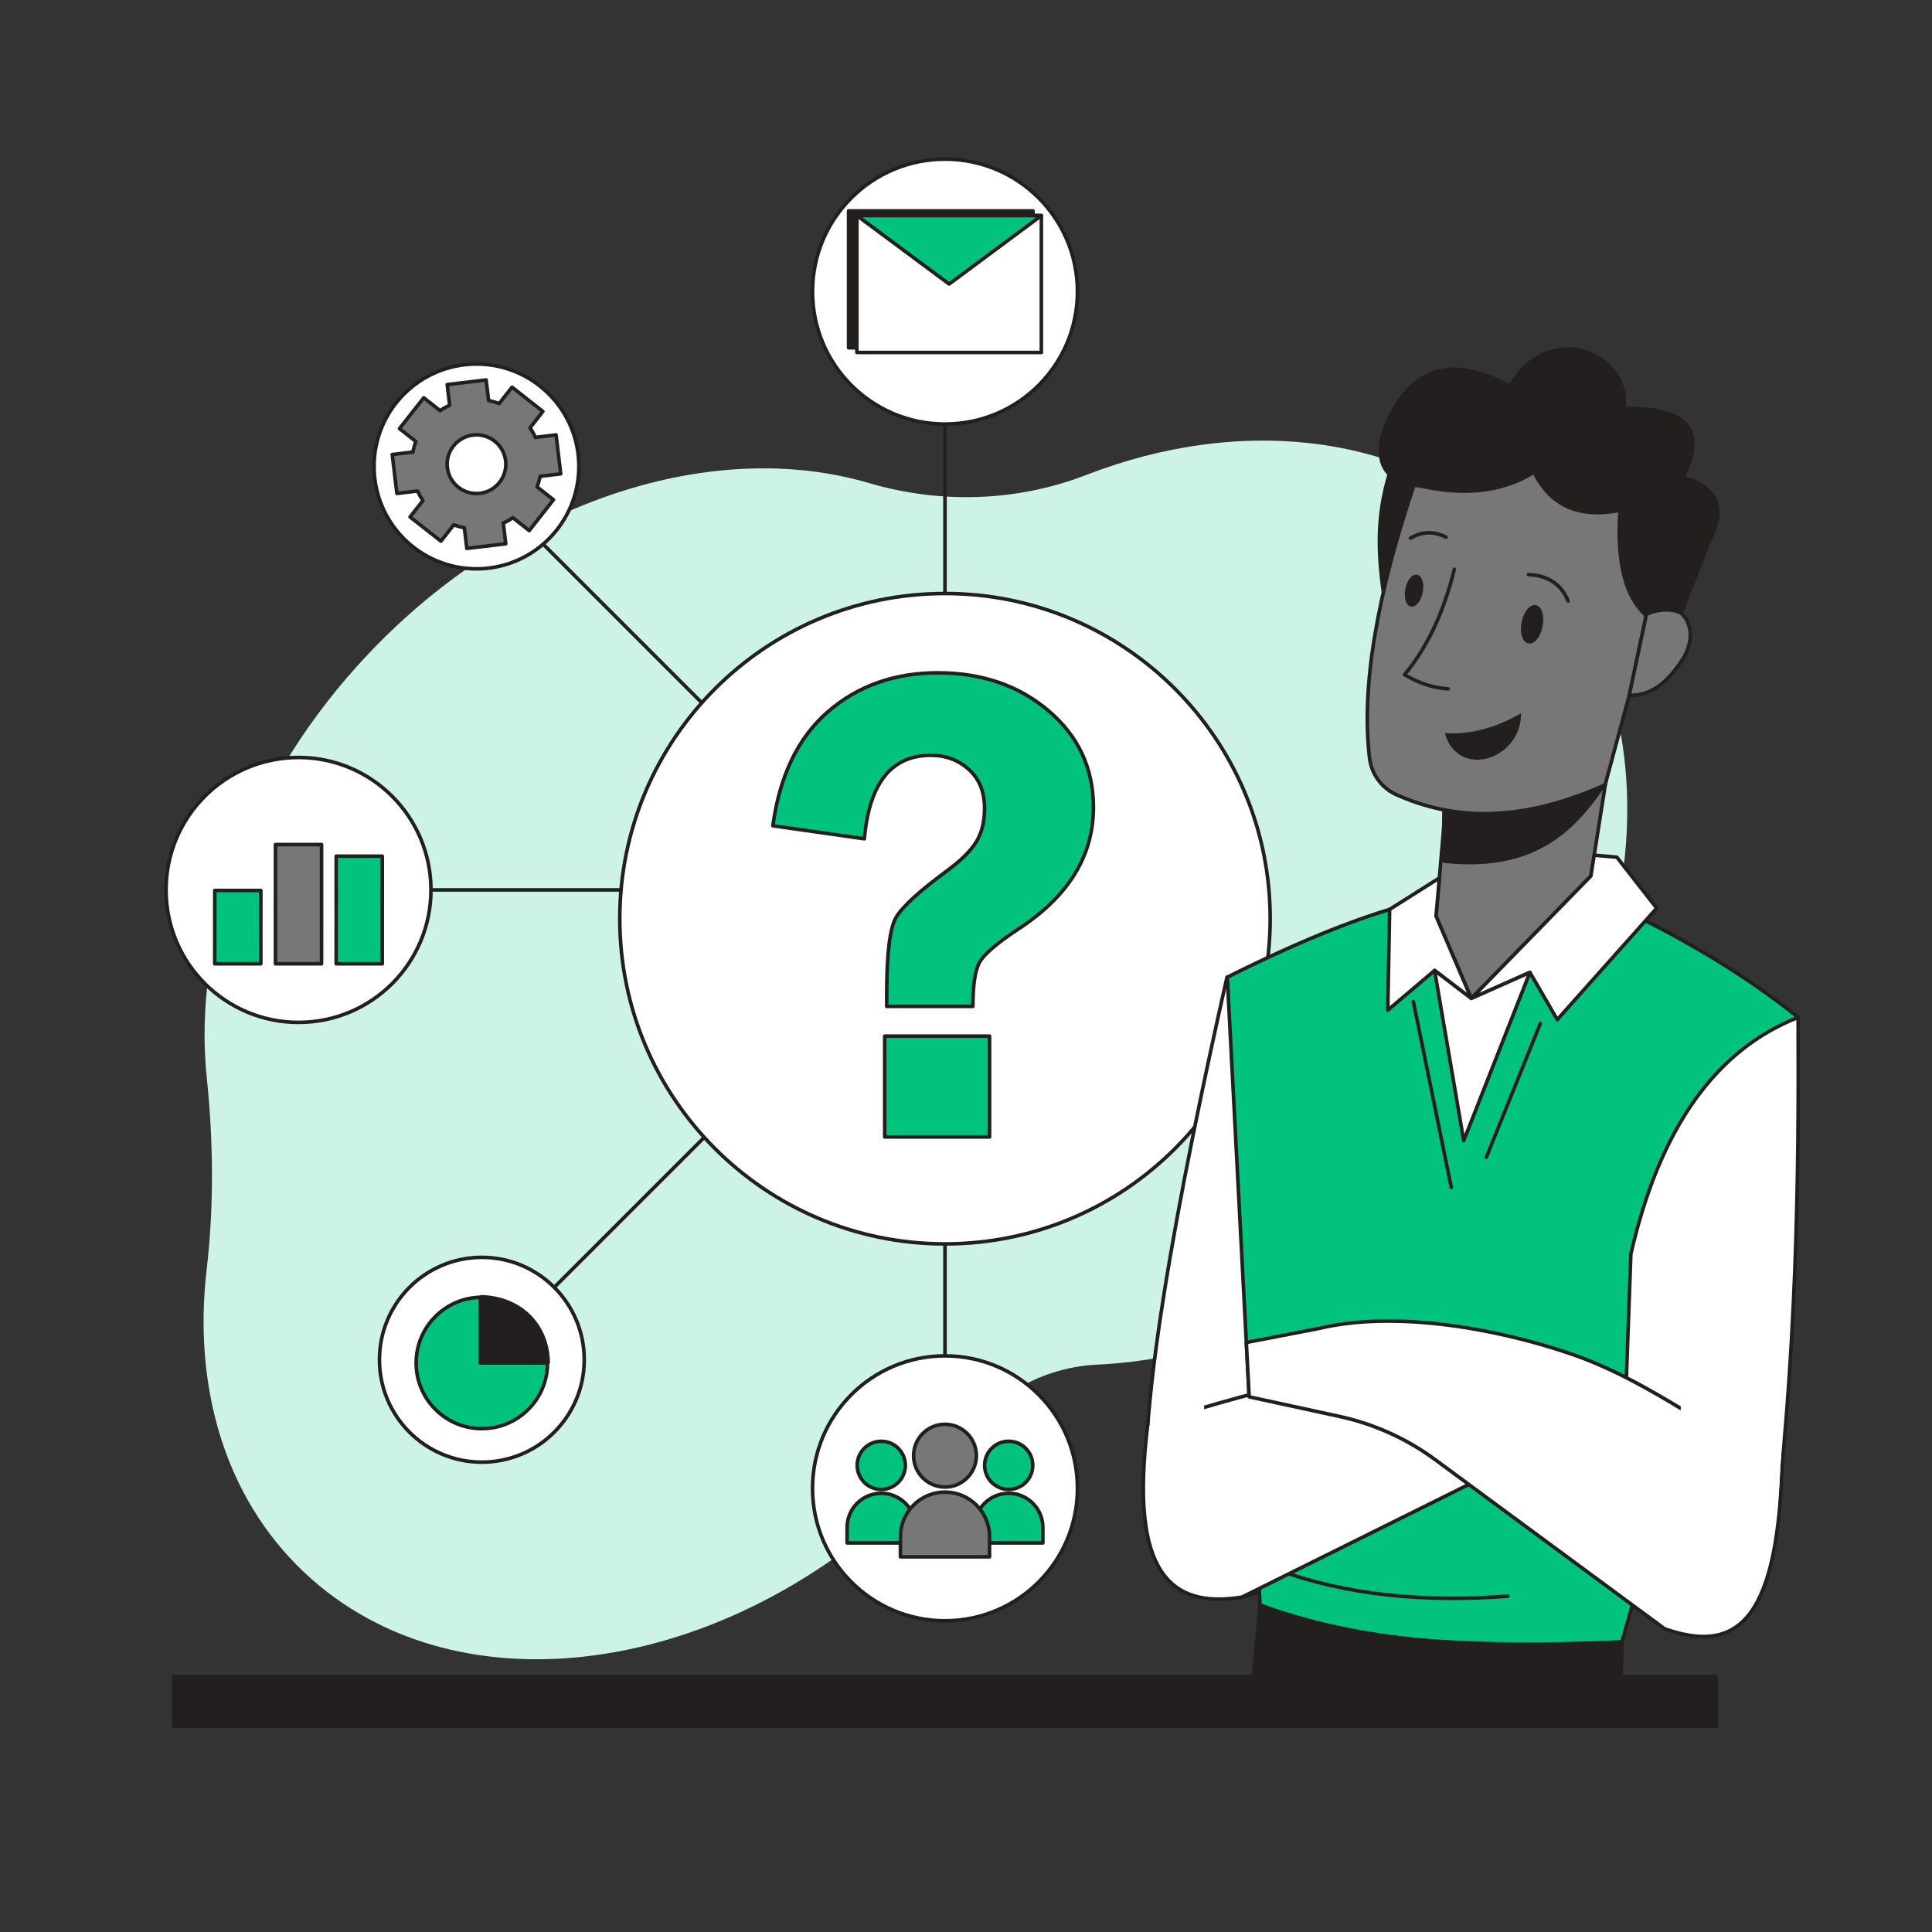 <svg
	xmlns="http://www.w3.org/2000/svg"
	viewBox="0 0 1080 1080"
	width="1080"
	height="1080"
	preserveAspectRatio="xMidYMid meet"
	style="width: 100%; height: 100%; transform: translate3d(0px, 0px, 0px)"
>
	<rect x="0" y="0" width="1080" height="1080" fill="#333333" stroke="none"/>
	<defs>
		<clipPath id="__lottie_element_114">
			<rect width="1080" height="1080" x="0" y="0"></rect>
		</clipPath>
	</defs>
	<g clip-path="url(#__lottie_element_114)">
		<g
			transform="matrix(1,0,0,1,107.366,231.626)"
			opacity="1"
			style="display: block"
		>
			<g opacity="1" transform="matrix(1,0,0,1,416.414,364.888)">
				<path
					fill="rgb(204,243,229)"
					fill-opacity="1"
					d=" M-353.987,282.198 C-398.323,240.154 -415.87,178.429 -408.249,113.104 C-404.089,77.446 -404.517,41.432 -408.212,5.724 C-416.164,-71.113 -384.909,-160.272 -317.549,-231.305 C-235.854,-317.454 -124.728,-351.987 -38.101,-326.506 C1.892,-314.742 44.688,-315.985 83.555,-331.057 C170.157,-364.638 262.704,-354.662 324.207,-296.339 C416.164,-209.137 403.883,-46.875 296.76,66.09 C237.373,128.715 161.303,163.034 89.634,166.326 C61.433,167.622 35.302,181.329 17.741,203.432 C11.177,211.693 4.168,219.774 -3.285,227.633 C-110.037,340.205 -267.051,364.639 -353.987,282.198z"
				></path>
			</g>
		</g>
		<g
			transform="matrix(1,0,0,1,87.824,83.961)"
			opacity="1"
			style="display: block"
		>
			<g opacity="1" transform="matrix(1,0,0,1,0,0)">
				<path
					fill="rgb(255,255,255)"
					fill-opacity="1"
					d=" M440.426,748.019 C440.426,748.019 440.426,549.007 440.426,549.007 C440.426,549.007 440.426,748.019 440.426,748.019z"
				></path>
			</g>
			<g opacity="1" transform="matrix(1,0,0,1,0,0)">
				<path
					stroke-linecap="round"
					stroke-linejoin="round"
					fill-opacity="0"
					stroke="rgb(35,31,31)"
					stroke-opacity="1"
					stroke-width="2"
					d=" M440.426,748.02 C440.426,748.02 440.426,549.008 440.426,549.008"
				></path>
			</g>
			<g opacity="1" transform="matrix(1,0,0,1,250.34,607.342)">
				<path
					fill="rgb(255,255,255)"
					fill-opacity="1"
					d=" M-68.809,68.808 C-68.809,68.808 68.809,-68.809 68.809,-68.809"
				></path>
				<path
					stroke-linecap="round"
					stroke-linejoin="round"
					fill-opacity="0"
					stroke="rgb(35,31,31)"
					stroke-opacity="1"
					stroke-width="2"
					d=" M-68.809,68.808 C-68.809,68.808 68.809,-68.809 68.809,-68.809"
				></path>
			</g>
			<g opacity="1" transform="matrix(1,0,0,1,0,0)">
				<path
					fill="rgb(2,195,126)"
					fill-opacity="1"
					d=" M81.958,413.52 C81.958,413.52 281.106,413.52 281.106,413.52 C281.106,413.52 81.958,413.52 81.958,413.52z"
				></path>
			</g>
			<g opacity="1" transform="matrix(1,0,0,1,0,0)">
				<path
					stroke-linecap="round"
					stroke-linejoin="round"
					fill-opacity="0"
					stroke="rgb(35,31,31)"
					stroke-opacity="1"
					stroke-width="2"
					d=" M81.957,413.52 C81.957,413.52 281.106,413.52 281.106,413.52"
				></path>
			</g>
			<g opacity="1" transform="matrix(1,0,0,1,255.319,259.725)">
				<path
					fill="rgb(2,195,126)"
					fill-opacity="1"
					d=" M-55.404,-55.404 C-55.404,-55.404 55.404,55.404 55.404,55.404"
				></path>
				<path
					stroke-linecap="round"
					stroke-linejoin="round"
					fill-opacity="0"
					stroke="rgb(35,31,31)"
					stroke-opacity="1"
					stroke-width="2"
					d=" M-55.404,-55.404 C-55.404,-55.404 55.404,55.404 55.404,55.404"
				></path>
			</g>
			<g opacity="1" transform="matrix(1,0,0,1,0,0)">
				<path
					fill="rgb(2,195,126)"
					fill-opacity="1"
					d=" M440.426,268.15 C440.426,268.15 440.426,140.49 440.426,140.49 C440.426,140.49 440.426,268.15 440.426,268.15z"
				></path>
			</g>
			<g opacity="1" transform="matrix(1,0,0,1,0,0)">
				<path
					stroke-linecap="round"
					stroke-linejoin="round"
					fill-opacity="0"
					stroke="rgb(35,31,31)"
					stroke-opacity="1"
					stroke-width="2"
					d=" M440.426,140.491 C440.426,140.491 440.426,268.151 440.426,268.151"
				></path>
			</g>
			<g opacity="1" transform="matrix(1,0,0,1,440.426,79.043)">
				<path
					fill="rgb(255,255,255)"
					fill-opacity="1"
					d=" M74.043,0 C74.043,40.893 40.892,74.043 -0.001,74.043 C-40.893,74.043 -74.043,40.893 -74.043,0 C-74.043,-40.893 -40.893,-74.043 -0.001,-74.043 C40.892,-74.043 74.043,-40.893 74.043,0z"
				></path>
				<path
					stroke-linecap="round"
					stroke-linejoin="round"
					fill-opacity="0"
					stroke="rgb(35,31,31)"
					stroke-opacity="1"
					stroke-width="2"
					d=" M74.043,0 C74.043,40.893 40.892,74.043 -0.001,74.043 C-40.893,74.043 -74.043,40.893 -74.043,0 C-74.043,-40.893 -40.893,-74.043 -0.001,-74.043 C40.892,-74.043 74.043,-40.893 74.043,0z"
				></path>
			</g>
			<g opacity="1" transform="matrix(1,0,0,1,440.426,429.605)">
				<path
					fill="rgb(255,255,255)"
					fill-opacity="1"
					d=" M181.787,0 C181.787,100.398 100.398,181.787 0,181.787 C-100.399,181.787 -181.787,100.398 -181.787,0 C-181.787,-100.398 -100.399,-181.787 0,-181.787 C100.398,-181.787 181.787,-100.398 181.787,0z"
				></path>
				<path
					stroke-linecap="round"
					stroke-linejoin="round"
					fill-opacity="0"
					stroke="rgb(35,31,31)"
					stroke-opacity="1"
					stroke-width="2"
					d=" M181.787,0 C181.787,100.398 100.398,181.787 0,181.787 C-100.399,181.787 -181.787,100.398 -181.787,0 C-181.787,-100.398 -100.399,-181.787 0,-181.787 C100.398,-181.787 181.787,-100.398 181.787,0z"
				></path>
			</g>
			<g opacity="1" transform="matrix(1,0,0,1,79.043,413.52)">
				<path
					fill="rgb(255,255,255)"
					fill-opacity="1"
					d=" M74.043,0 C74.043,40.893 40.892,74.043 -0.001,74.043 C-40.893,74.043 -74.043,40.893 -74.043,0 C-74.043,-40.893 -40.893,-74.043 -0.001,-74.043 C40.892,-74.043 74.043,-40.893 74.043,0z"
				></path>
				<path
					stroke-linecap="round"
					stroke-linejoin="round"
					fill-opacity="0"
					stroke="rgb(35,31,31)"
					stroke-opacity="1"
					stroke-width="2"
					d=" M74.043,0 C74.043,40.893 40.892,74.043 -0.001,74.043 C-40.893,74.043 -74.043,40.893 -74.043,0 C-74.043,-40.893 -40.893,-74.043 -0.001,-74.043 C40.892,-74.043 74.043,-40.893 74.043,0z"
				></path>
			</g>
			<g opacity="1" transform="matrix(1,0,0,1,178.517,176.782)">
				<path
					fill="rgb(255,255,255)"
					fill-opacity="1"
					d=" M57.24,0 C57.24,31.613 31.613,57.24 0,57.24 C-31.613,57.24 -57.24,31.613 -57.24,0 C-57.24,-31.613 -31.613,-57.24 0,-57.24 C31.613,-57.24 57.24,-31.613 57.24,0z"
				></path>
				<path
					stroke-linecap="round"
					stroke-linejoin="round"
					fill-opacity="0"
					stroke="rgb(35,31,31)"
					stroke-opacity="1"
					stroke-width="2"
					d=" M57.24,0 C57.24,31.613 31.613,57.24 0,57.24 C-31.613,57.24 -57.24,31.613 -57.24,0 C-57.24,-31.613 -31.613,-57.24 0,-57.24 C31.613,-57.24 57.24,-31.613 57.24,0z"
				></path>
			</g>
			<g opacity="1" transform="matrix(1,0,0,1,181.532,676.15)">
				<path
					fill="rgb(255,255,255)"
					fill-opacity="1"
					d=" M57.24,0 C57.24,31.613 31.613,57.24 0,57.24 C-31.613,57.24 -57.24,31.613 -57.24,0 C-57.24,-31.613 -31.613,-57.24 0,-57.24 C31.613,-57.24 57.24,-31.613 57.24,0z"
				></path>
				<path
					stroke-linecap="round"
					stroke-linejoin="round"
					fill-opacity="0"
					stroke="rgb(35,31,31)"
					stroke-opacity="1"
					stroke-width="2"
					d=" M57.24,0 C57.24,31.613 31.613,57.24 0,57.24 C-31.613,57.24 -57.24,31.613 -57.24,0 C-57.24,-31.613 -31.613,-57.24 0,-57.24 C31.613,-57.24 57.24,-31.613 57.24,0z"
				></path>
			</g>
			<g opacity="1" transform="matrix(1,0,0,1,440.426,748.02)">
				<path
					fill="rgb(255,255,255)"
					fill-opacity="1"
					d=" M74.043,0 C74.043,40.893 40.892,74.043 -0.001,74.043 C-40.893,74.043 -74.043,40.893 -74.043,0 C-74.043,-40.893 -40.893,-74.043 -0.001,-74.043 C40.892,-74.043 74.043,-40.893 74.043,0z"
				></path>
				<path
					stroke-linecap="round"
					stroke-linejoin="round"
					fill-opacity="0"
					stroke="rgb(35,31,31)"
					stroke-opacity="1"
					stroke-width="2"
					d=" M74.043,0 C74.043,40.893 40.892,74.043 -0.001,74.043 C-40.893,74.043 -74.043,40.893 -74.043,0 C-74.043,-40.893 -40.893,-74.043 -0.001,-74.043 C40.892,-74.043 74.043,-40.893 74.043,0z"
				></path>
			</g>
		</g>
		<g
			transform="matrix(1,0,0,1,472.958,116.475)"
			opacity="1"
			style="display: block"
		>
			<g opacity="1" transform="matrix(1,0,0,1,52.972,39.681)">
				<path
					fill="rgb(35,31,31)"
					fill-opacity="1"
					d=" M51.558,38.267 C51.558,38.267 -51.558,38.267 -51.558,38.267 C-51.558,38.267 -51.558,-38.267 -51.558,-38.267 C-51.558,-38.267 51.558,-38.267 51.558,-38.267 C51.558,-38.267 51.558,38.267 51.558,38.267z"
				></path>
				<path
					stroke-linecap="round"
					stroke-linejoin="round"
					fill-opacity="0"
					stroke="rgb(35,31,31)"
					stroke-opacity="1"
					stroke-width="2"
					d=" M51.558,38.267 C51.558,38.267 -51.558,38.267 -51.558,38.267 C-51.558,38.267 -51.558,-38.267 -51.558,-38.267 C-51.558,-38.267 51.558,-38.267 51.558,-38.267 C51.558,-38.267 51.558,38.267 51.558,38.267z"
				></path>
			</g>
		</g>
		<g
			transform="matrix(1,0,0,1,474.011,115.506)"
			opacity="1"
			style="display: block"
		>
			<g opacity="1" transform="matrix(1,0,0,1,56.557,43.268)">
				<path
					fill="rgb(255,255,255)"
					fill-opacity="1"
					d=" M51.558,38.267 C51.558,38.267 -51.558,38.267 -51.558,38.267 C-51.558,38.267 -51.558,-38.267 -51.558,-38.267 C-51.558,-38.267 51.558,-38.267 51.558,-38.267 C51.558,-38.267 51.558,38.267 51.558,38.267z"
				></path>
				<path
					stroke-linecap="round"
					stroke-linejoin="round"
					fill-opacity="0"
					stroke="rgb(35,31,31)"
					stroke-opacity="1"
					stroke-width="2"
					d=" M51.558,38.267 C51.558,38.267 -51.558,38.267 -51.558,38.267 C-51.558,38.267 -51.558,-38.267 -51.558,-38.267 C-51.558,-38.267 51.558,-38.267 51.558,-38.267 C51.558,-38.267 51.558,38.267 51.558,38.267z"
				></path>
			</g>
			<g opacity="1" transform="matrix(1,0,0,1,56.558,24.133)">
				<path
					fill="rgb(2,195,126)"
					fill-opacity="1"
					d=" M-51.558,-19.134 C-51.558,-19.134 0,19.134 0,19.134 C0,19.134 51.558,-19.134 51.558,-19.134 C51.558,-19.134 -51.558,-19.134 -51.558,-19.134z"
				></path>
				<path
					stroke-linecap="round"
					stroke-linejoin="round"
					fill-opacity="0"
					stroke="rgb(35,31,31)"
					stroke-opacity="1"
					stroke-width="2"
					d=" M-51.558,-19.134 C-51.558,-19.134 0,19.134 0,19.134 C0,19.134 51.558,-19.134 51.558,-19.134 C51.558,-19.134 -51.558,-19.134 -51.558,-19.134z"
				></path>
			</g>
		</g>
		<g
			transform="matrix(1,0,0,1,118.622,454.778)"
			opacity="1"
			style="display: block"
		>
			<g opacity="1" transform="matrix(1,0,0,1,14.296,42.702)">
				<path
					fill="rgb(2,195,126)"
					fill-opacity="1"
					d=" M12.882,41.288 C12.882,41.288 -12.882,41.288 -12.882,41.288 C-12.882,41.288 -12.864,0.278 -12.864,0.278 C-12.864,0.278 12.9,0.278 12.9,0.278 C12.9,0.278 12.882,41.288 12.882,41.288z"
				></path>
				<path
					stroke-linecap="round"
					stroke-linejoin="round"
					fill-opacity="0"
					stroke="rgb(35,31,31)"
					stroke-opacity="1"
					stroke-width="2"
					d=" M12.882,41.288 C12.882,41.288 -12.882,41.288 -12.882,41.288 C-12.882,41.288 -12.864,0.278 -12.864,0.278 C-12.864,0.278 12.9,0.278 12.9,0.278 C12.9,0.278 12.882,41.288 12.882,41.288z"
				></path>
			</g>
			<g opacity="1" transform="matrix(1,0,0,1,48.244,51.62)">
				<path
					fill="rgb(119,119,119)"
					fill-opacity="1"
					d=" M12.882,32.37 C12.882,32.37 -12.882,32.37 -12.882,32.37 C-12.882,32.37 -12.875,-34.285 -12.875,-34.285 C-12.875,-34.285 12.889,-34.285 12.889,-34.285 C12.889,-34.285 12.882,32.37 12.882,32.37z"
				></path>
				<path
					stroke-linecap="round"
					stroke-linejoin="round"
					fill-opacity="0"
					stroke="rgb(35,31,31)"
					stroke-opacity="1"
					stroke-width="2"
					d=" M12.882,32.37 C12.882,32.37 -12.882,32.37 -12.882,32.37 C-12.882,32.37 -12.875,-34.285 -12.875,-34.285 C-12.875,-34.285 12.889,-34.285 12.889,-34.285 C12.889,-34.285 12.882,32.37 12.882,32.37z"
				></path>
			</g>
			<g opacity="1" transform="matrix(1,0,0,1,82.192,63.346)">
				<path
					fill="rgb(2,195,126)"
					fill-opacity="1"
					d=" M12.882,20.644 C12.882,20.644 -12.882,20.644 -12.882,20.644 C-12.882,20.644 -12.875,-39.509 -12.875,-39.509 C-12.875,-39.509 12.889,-39.509 12.889,-39.509 C12.889,-39.509 12.882,20.644 12.882,20.644z"
				></path>
				<path
					stroke-linecap="round"
					stroke-linejoin="round"
					fill-opacity="0"
					stroke="rgb(35,31,31)"
					stroke-opacity="1"
					stroke-width="2"
					d=" M12.882,20.644 C12.882,20.644 -12.882,20.644 -12.882,20.644 C-12.882,20.644 -12.875,-39.509 -12.875,-39.509 C-12.875,-39.509 12.889,-39.509 12.889,-39.509 C12.889,-39.509 12.882,20.644 12.882,20.644z"
				></path>
			</g>
		</g>
		<g
			transform="matrix(0.119,0.993,-0.993,0.119,311.034,202.641)"
			opacity="1"
			style="display: block"
		>
			<g opacity="1" transform="matrix(1,0,0,1,51.116,51.119)">
				<path
					fill="rgb(119,119,119)"
					fill-opacity="1"
					d=" M46.116,10.966 C46.116,10.966 46.116,-10.966 46.116,-10.966 C46.116,-10.966 34.474,-10.966 34.474,-10.966 C33.851,-12.928 33.064,-14.819 32.129,-16.621 C32.129,-16.621 40.365,-24.855 40.365,-24.855 C40.365,-24.855 24.858,-40.363 24.858,-40.363 C24.858,-40.363 16.622,-32.126 16.622,-32.126 C14.82,-33.065 12.93,-33.854 10.964,-34.477 C10.964,-34.477 10.964,-46.118 10.964,-46.118 C10.964,-46.118 -10.964,-46.118 -10.964,-46.118 C-10.964,-46.118 -10.964,-34.477 -10.964,-34.477 C-12.93,-33.854 -14.821,-33.065 -16.623,-32.126 C-16.623,-32.126 -24.858,-40.363 -24.858,-40.363 C-24.858,-40.363 -40.365,-24.855 -40.365,-24.855 C-40.365,-24.855 -32.129,-16.621 -32.129,-16.621 C-33.064,-14.819 -33.852,-12.928 -34.475,-10.966 C-34.475,-10.966 -46.116,-10.966 -46.116,-10.966 C-46.116,-10.966 -46.116,10.966 -46.116,10.966 C-46.116,10.966 -34.475,10.966 -34.475,10.966 C-33.852,12.928 -33.068,14.818 -32.129,16.62 C-32.129,16.62 -40.365,24.856 -40.365,24.856 C-40.365,24.856 -24.858,40.363 -24.858,40.363 C-24.858,40.363 -16.623,32.127 -16.623,32.127 C-14.821,33.066 -12.93,33.853 -10.964,34.476 C-10.964,34.476 -10.964,46.118 -10.964,46.118 C-10.964,46.118 10.964,46.118 10.964,46.118 C10.964,46.118 10.964,34.476 10.964,34.476 C12.93,33.853 14.82,33.066 16.622,32.127 C16.622,32.127 24.858,40.363 24.858,40.363 C24.858,40.363 40.365,24.856 40.365,24.856 C40.365,24.856 32.129,16.62 32.129,16.62 C33.068,14.818 33.851,12.928 34.474,10.966 C34.474,10.966 46.116,10.966 46.116,10.966z M16.374,0.865 C16.172,4.743 14.622,8.258 12.189,10.966 C11.801,11.395 11.393,11.804 10.964,12.191 C8.256,14.625 4.737,16.17 0.863,16.372 C0.577,16.385 0.29,16.393 0,16.393 C-0.291,16.393 -0.577,16.385 -0.863,16.372 C-4.737,16.17 -8.257,14.625 -10.964,12.191 C-11.393,11.804 -11.802,11.395 -12.189,10.966 C-14.623,8.258 -16.172,4.743 -16.374,0.865 C-16.387,0.579 -16.395,0.292 -16.395,0.002 C-16.395,-0.289 -16.387,-0.575 -16.374,-0.865 C-16.172,-4.743 -14.623,-8.259 -12.189,-10.966 C-11.802,-11.395 -11.393,-11.804 -10.964,-12.191 C-8.257,-14.625 -4.737,-16.17 -0.863,-16.372 C-0.577,-16.385 -0.291,-16.393 0,-16.393 C0.29,-16.393 0.577,-16.385 0.863,-16.372 C4.737,-16.17 8.256,-14.625 10.964,-12.191 C11.393,-11.804 11.801,-11.395 12.189,-10.966 C14.622,-8.259 16.172,-4.743 16.374,-0.865 C16.387,-0.575 16.395,-0.289 16.395,0.002 C16.395,0.292 16.387,0.579 16.374,0.865z"
				></path>
				<path
					stroke-linecap="round"
					stroke-linejoin="round"
					fill-opacity="0"
					stroke="rgb(35,31,31)"
					stroke-opacity="1"
					stroke-width="2"
					d=" M46.116,10.966 C46.116,10.966 46.116,-10.966 46.116,-10.966 C46.116,-10.966 34.474,-10.966 34.474,-10.966 C33.851,-12.928 33.064,-14.819 32.129,-16.621 C32.129,-16.621 40.365,-24.855 40.365,-24.855 C40.365,-24.855 24.858,-40.363 24.858,-40.363 C24.858,-40.363 16.622,-32.126 16.622,-32.126 C14.82,-33.065 12.93,-33.854 10.964,-34.477 C10.964,-34.477 10.964,-46.118 10.964,-46.118 C10.964,-46.118 -10.964,-46.118 -10.964,-46.118 C-10.964,-46.118 -10.964,-34.477 -10.964,-34.477 C-12.93,-33.854 -14.821,-33.065 -16.623,-32.126 C-16.623,-32.126 -24.858,-40.363 -24.858,-40.363 C-24.858,-40.363 -40.365,-24.855 -40.365,-24.855 C-40.365,-24.855 -32.129,-16.621 -32.129,-16.621 C-33.064,-14.819 -33.852,-12.928 -34.475,-10.966 C-34.475,-10.966 -46.116,-10.966 -46.116,-10.966 C-46.116,-10.966 -46.116,10.966 -46.116,10.966 C-46.116,10.966 -34.475,10.966 -34.475,10.966 C-33.852,12.928 -33.068,14.818 -32.129,16.62 C-32.129,16.62 -40.365,24.856 -40.365,24.856 C-40.365,24.856 -24.858,40.363 -24.858,40.363 C-24.858,40.363 -16.623,32.127 -16.623,32.127 C-14.821,33.066 -12.93,33.853 -10.964,34.476 C-10.964,34.476 -10.964,46.118 -10.964,46.118 C-10.964,46.118 10.964,46.118 10.964,46.118 C10.964,46.118 10.964,34.476 10.964,34.476 C12.93,33.853 14.82,33.066 16.622,32.127 C16.622,32.127 24.858,40.363 24.858,40.363 C24.858,40.363 40.365,24.856 40.365,24.856 C40.365,24.856 32.129,16.62 32.129,16.62 C33.068,14.818 33.851,12.928 34.474,10.966 C34.474,10.966 46.116,10.966 46.116,10.966z M16.374,0.865 C16.172,4.743 14.622,8.258 12.189,10.966 C11.801,11.395 11.393,11.804 10.964,12.191 C8.256,14.625 4.737,16.17 0.863,16.372 C0.577,16.385 0.29,16.393 0,16.393 C-0.291,16.393 -0.577,16.385 -0.863,16.372 C-4.737,16.17 -8.257,14.625 -10.964,12.191 C-11.393,11.804 -11.802,11.395 -12.189,10.966 C-14.623,8.258 -16.172,4.743 -16.374,0.865 C-16.387,0.579 -16.395,0.292 -16.395,0.002 C-16.395,-0.289 -16.387,-0.575 -16.374,-0.865 C-16.172,-4.743 -14.623,-8.259 -12.189,-10.966 C-11.802,-11.395 -11.393,-11.804 -10.964,-12.191 C-8.257,-14.625 -4.737,-16.17 -0.863,-16.372 C-0.577,-16.385 -0.291,-16.393 0,-16.393 C0.29,-16.393 0.577,-16.385 0.863,-16.372 C4.737,-16.17 8.256,-14.625 10.964,-12.191 C11.393,-11.804 11.801,-11.395 12.189,-10.966 C14.622,-8.259 16.172,-4.743 16.374,-0.865 C16.387,-0.575 16.395,-0.289 16.395,0.002 C16.395,0.292 16.387,0.579 16.374,0.865z"
				></path>
			</g>
		</g>
		<g
			transform="matrix(1,0,0,1,427.032,371.115)"
			opacity="1"
			style="display: block"
		>
			<g opacity="1" transform="matrix(1,0,0,1,94.596,134.728)">
				<path
					fill="rgb(2,195,126)"
					fill-opacity="1"
					d=" M-25.945,56.745 C-25.945,56.745 -25.945,49.652 -25.945,49.652 C-25.945,27.005 -24.172,12.726 -20.626,6.813 C-17.079,0.905 -7.718,-7.653 7.467,-18.852 C15.428,-24.7 20.967,-30.145 24.078,-35.185 C27.187,-40.225 28.745,-46.478 28.745,-53.944 C28.745,-63.151 25.82,-70.399 19.972,-75.69 C14.12,-80.977 7.027,-83.623 -1.307,-83.623 C-23.333,-83.623 -35.718,-68.065 -38.453,-36.958 C-38.453,-36.958 -89.596,-44.238 -89.596,-44.238 C-85.741,-72.359 -75.441,-93.638 -58.704,-108.075 C-41.97,-122.509 -21.531,-129.728 2.612,-129.728 C27.251,-129.728 47.906,-122.635 64.583,-108.449 C81.258,-94.262 89.596,-76.278 89.596,-54.504 C89.596,-27.499 75.718,-4.914 47.971,13.253 C35.9,21.219 28.588,27.439 26.039,31.919 C23.488,36.399 22.213,44.677 22.213,56.745 C22.213,56.745 -25.945,56.745 -25.945,56.745z M31.545,129.728 C31.545,129.728 -27.066,129.728 -27.066,129.728 C-27.066,129.728 -27.066,73.357 -27.066,73.357 C-27.066,73.357 31.545,73.357 31.545,73.357 C31.545,73.357 31.545,129.728 31.545,129.728z"
				></path>
				<path
					stroke-linecap="round"
					stroke-linejoin="round"
					fill-opacity="0"
					stroke="rgb(35,31,31)"
					stroke-opacity="1"
					stroke-width="2"
					d=" M-25.945,56.745 C-25.945,56.745 -25.945,49.652 -25.945,49.652 C-25.945,27.005 -24.172,12.726 -20.626,6.813 C-17.079,0.905 -7.718,-7.653 7.467,-18.852 C15.428,-24.7 20.967,-30.145 24.078,-35.185 C27.187,-40.225 28.745,-46.478 28.745,-53.944 C28.745,-63.151 25.82,-70.399 19.972,-75.69 C14.12,-80.977 7.027,-83.623 -1.307,-83.623 C-23.333,-83.623 -35.718,-68.065 -38.453,-36.958 C-38.453,-36.958 -89.596,-44.238 -89.596,-44.238 C-85.741,-72.359 -75.441,-93.638 -58.704,-108.075 C-41.97,-122.509 -21.531,-129.728 2.612,-129.728 C27.251,-129.728 47.906,-122.635 64.583,-108.449 C81.258,-94.262 89.596,-76.278 89.596,-54.504 C89.596,-27.499 75.718,-4.914 47.971,13.253 C35.9,21.219 28.588,27.439 26.039,31.919 C23.488,36.399 22.213,44.677 22.213,56.745 C22.213,56.745 -25.945,56.745 -25.945,56.745z M31.545,129.728 C31.545,129.728 -27.066,129.728 -27.066,129.728 C-27.066,129.728 -27.066,73.357 -27.066,73.357 C-27.066,73.357 31.545,73.357 31.545,73.357 C31.545,73.357 31.545,129.728 31.545,129.728z"
				></path>
			</g>
		</g>
		<g
			transform="matrix(1,0,0,1,227.626,720.185)"
			opacity="1"
			style="display: block"
		>
			<g opacity="1" transform="matrix(1,0,0,1,41.73,41.72)">
				<path
					fill="rgb(2,195,126)"
					fill-opacity="1"
					d=" M36.73,-0.01 C36.73,20.28 20.28,36.72 0,36.72 C-20.28,36.72 -36.73,20.28 -36.73,-0.01 C-36.73,-20 -20.75,-36.25 -0.88,-36.72 C-0.88,-36.72 -0.88,-0.01 -0.88,-0.01 C-0.88,-0.01 36.73,-0.01 36.73,-0.01z"
				></path>
				<path
					stroke-linecap="round"
					stroke-linejoin="round"
					fill-opacity="0"
					stroke="rgb(35,31,31)"
					stroke-opacity="1"
					stroke-width="2"
					d=" M36.73,-0.01 C36.73,20.28 20.28,36.72 0,36.72 C-20.28,36.72 -36.73,20.28 -36.73,-0.01 C-36.73,-20 -20.75,-36.25 -0.88,-36.72 C-0.88,-36.72 -0.88,-0.01 -0.88,-0.01 C-0.88,-0.01 36.73,-0.01 36.73,-0.01z"
				></path>
			</g>
		</g>
		<g
			transform="matrix(1,0,0,1,263.835,719.905)"
			opacity="1"
			style="display: block"
		>
			<g opacity="1" transform="matrix(1,0,0,1,23.804,23.364)">
				<path
					fill="rgb(35,31,31)"
					fill-opacity="1"
					d=" M-18.804,-18.364 C-18.804,-18.364 -18.804,18.364 -18.804,18.364 C-18.804,18.364 18.804,18.364 18.804,18.364 C18.412,-2.539 3.281,-17.867 -18.804,-18.364z"
				></path>
				<path
					stroke-linecap="round"
					stroke-linejoin="round"
					fill-opacity="0"
					stroke="rgb(35,31,31)"
					stroke-opacity="1"
					stroke-width="2"
					d=" M-18.804,-18.364 C-18.804,-18.364 -18.804,18.364 -18.804,18.364 C-18.804,18.364 18.804,18.364 18.804,18.364 C18.412,-2.539 3.281,-17.867 -18.804,-18.364z"
				></path>
			</g>
		</g>
		<g
			transform="matrix(1,0,0,1,95.676,935.895)"
			opacity="1"
			style="display: block"
		>
			<g opacity="1" transform="matrix(1,0,0,1,432.574,15.201)">
				<path
					fill="rgb(35,31,31)"
					fill-opacity="1"
					d=" M431.16,13.787 C431.16,13.787 -431.159,13.787 -431.159,13.787 C-431.159,13.787 -431.159,-13.787 -431.159,-13.787 C-431.159,-13.787 431.16,-13.787 431.16,-13.787 C431.16,-13.787 431.16,13.787 431.16,13.787z"
				></path>
				<path
					stroke-linecap="round"
					stroke-linejoin="round"
					fill-opacity="0"
					stroke="rgb(35,31,31)"
					stroke-opacity="1"
					stroke-width="2"
					d=" M431.16,13.787 C431.16,13.787 -431.159,13.787 -431.159,13.787 C-431.159,13.787 -431.159,-13.787 -431.159,-13.787 C-431.159,-13.787 431.16,-13.787 431.16,-13.787 C431.16,-13.787 431.16,13.787 431.16,13.787z"
				></path>
			</g>
		</g>
		<g
			transform="matrix(0.996,0.087,-0.087,0.996,661.707,403.535)"
			opacity="1"
			style="display: block"
		>
			<g opacity="1" transform="matrix(1,0,0,1,59.799,321.366)">
				<path
					fill="rgb(255,255,255)"
					fill-opacity="1"
					d=" M54.799,-39.268 C54.799,-39.268 41.734,131.352 41.734,131.352 C36.902,181.247 -44.154,173.398 -39.322,123.503 C-54.799,81.56 -38.855,-66.646 -23.272,-181.247 C20.033,-158.298 46.62,-111.766 54.799,-39.268z"
				></path>
				<path
					stroke-linecap="round"
					stroke-linejoin="round"
					fill-opacity="0"
					stroke="rgb(35,31,31)"
					stroke-opacity="1"
					stroke-width="2"
					d=" M54.799,-39.268 C54.799,-39.268 41.734,131.352 41.734,131.352 C36.902,181.247 -44.154,173.398 -39.322,123.503 C-54.799,81.56 -38.855,-66.646 -23.272,-181.247 C20.033,-158.298 46.62,-111.766 54.799,-39.268z"
				></path>
			</g>
			<g opacity="1" transform="matrix(1,0,0,1,196.383,293.683)">
				<path
					fill="rgb(2,195,126)"
					fill-opacity="1"
					d=" M-159.692,-153.603 C-129.807,-171.972 -100.556,-187.967 -72.561,-199.251 C-72.561,-199.251 58.868,-209.956 58.868,-209.956 C93.732,-196.708 127.604,-180.609 159.693,-159.402 C159.693,-159.402 92.484,197.452 92.484,197.452 C4.297,209.192 -66.315,209.956 -110.923,194.478 C-110.923,194.478 -159.692,-153.603 -159.692,-153.603z"
				></path>
				<path
					stroke-linecap="round"
					stroke-linejoin="round"
					fill-opacity="0"
					stroke="rgb(35,31,31)"
					stroke-opacity="1"
					stroke-width="2"
					d=" M-159.692,-153.603 C-129.807,-171.972 -100.556,-187.967 -72.561,-199.251 C-72.561,-199.251 58.868,-209.956 58.868,-209.956 C93.732,-196.708 127.604,-180.609 159.693,-159.402 C159.693,-159.402 92.484,197.452 92.484,197.452 C4.297,209.192 -66.315,209.956 -110.923,194.478 C-110.923,194.478 -159.692,-153.603 -159.692,-153.603z"
				></path>
			</g>
			<g opacity="1" transform="matrix(1,0,0,1,194.26,72.54)">
				<path
					fill="rgb(119,119,119)"
					fill-opacity="1"
					d=" M44.268,-67.54 C44.268,-67.54 40.039,-6.507 40.039,-6.507 C40.039,-6.507 -20.626,67.54 -20.626,67.54 C-20.626,67.54 -44.268,23.379 -44.268,23.379 C-44.268,23.379 -44.268,-35.502 -44.268,-35.502 C-44.268,-35.502 44.268,-67.54 44.268,-67.54z"
				></path>
				<path
					stroke-linecap="butt"
					stroke-linejoin="miter"
					fill-opacity="0"
					stroke-miterlimit="10"
					stroke="rgb(35,31,31)"
					stroke-opacity="1"
					stroke-width="2"
					d=" M44.268,-67.54 C44.268,-67.54 40.039,-6.507 40.039,-6.507 C40.039,-6.507 -20.626,67.54 -20.626,67.54 C-20.626,67.54 -44.268,23.379 -44.268,23.379 C-44.268,23.379 -44.268,-35.502 -44.268,-35.502 C-44.268,-35.502 44.268,-67.54 44.268,-67.54z"
				></path>
			</g>
			<g opacity="1" transform="matrix(1,0,0,1,194.259,40.514)">
				<path
					fill="rgb(35,31,31)"
					fill-opacity="1"
					d=" M-42.432,3.519 C-42.432,3.519 -42.432,24.388 -42.432,24.388 C2.88,25.259 25.47,5.933 42.432,-25.258 C13.724,-4.918 -12.514,4 -42.432,3.519z"
				></path>
				<path
					stroke-linecap="round"
					stroke-linejoin="round"
					fill-opacity="0"
					stroke="rgb(35,31,31)"
					stroke-opacity="1"
					stroke-width="2"
					d=" M-42.432,3.519 C-42.432,3.519 -42.432,24.388 -42.432,24.388 C2.88,25.259 25.47,5.933 42.432,-25.258 C13.724,-4.918 -12.514,4 -42.432,3.519z"
				></path>
			</g>
			<g opacity="1" transform="matrix(1,0,0,1,223.072,100.974)">
				<path
					fill="rgb(255,255,255)"
					fill-opacity="1"
					d=" M-49.439,39.105 C-49.439,39.105 -18.066,21.708 -18.066,21.708 C-18.066,21.708 -0.52,46.688 -0.52,46.688 C-0.52,46.688 49.439,-20.221 49.439,-20.221 C49.439,-20.221 24.757,-46.688 24.757,-46.688 C24.757,-46.688 12.04,-46.688 12.04,-46.688 C12.04,-46.688 11.226,-34.942 11.226,-34.942 C11.226,-34.942 -49.439,39.105 -49.439,39.105z"
				></path>
				<path
					stroke-linecap="round"
					stroke-linejoin="round"
					fill-opacity="0"
					stroke="rgb(35,31,31)"
					stroke-opacity="1"
					stroke-width="2"
					d=" M-49.439,39.105 C-49.439,39.105 -18.066,21.708 -18.066,21.708 C-18.066,21.708 -0.52,46.688 -0.52,46.688 C-0.52,46.688 49.439,-20.221 49.439,-20.221 C49.439,-20.221 24.757,-46.688 24.757,-46.688 C24.757,-46.688 12.04,-46.688 12.04,-46.688 C12.04,-46.688 11.226,-34.942 11.226,-34.942 C11.226,-34.942 -49.439,39.105 -49.439,39.105z"
				></path>
			</g>
			<g opacity="1" transform="matrix(1,0,0,1,148.728,112.572)">
				<path
					fill="rgb(255,255,255)"
					fill-opacity="1"
					d=" M24.906,27.507 C24.906,27.507 3.099,13.68 3.099,13.68 C3.099,13.68 -21.039,38.064 -21.039,38.064 C-21.039,38.064 -24.906,-18.14 -24.906,-18.14 C-24.906,-18.14 1.263,-38.064 1.263,-38.064 C1.263,-38.064 1.263,-16.653 1.263,-16.653 C1.263,-16.653 24.906,27.507 24.906,27.507z"
				></path>
				<path
					stroke-linecap="round"
					stroke-linejoin="round"
					fill-opacity="0"
					stroke="rgb(35,31,31)"
					stroke-opacity="1"
					stroke-width="2"
					d=" M24.906,27.507 C24.906,27.507 3.099,13.68 3.099,13.68 C3.099,13.68 -21.039,38.064 -21.039,38.064 C-21.039,38.064 -24.906,-18.14 -24.906,-18.14 C-24.906,-18.14 1.263,-38.064 1.263,-38.064 C1.263,-38.064 1.263,-16.653 1.263,-16.653 C1.263,-16.653 24.906,27.507 24.906,27.507z"
				></path>
			</g>
			<g opacity="1" transform="matrix(1,0,0,1,188.205,505.93)">
				<path
					fill="rgb(35,31,31)"
					fill-opacity="1"
					d=" M-102.744,-17.768 C-102.744,-17.768 -102.744,17.769 -102.744,17.769 C-40.29,36.785 28.95,34.44 102.744,17.769 C102.744,17.769 100.663,-14.794 100.663,-14.794 C21.695,-2.75 -47.3,-2.35 -102.744,-17.768z"
				></path>
			</g>
			<g opacity="1" transform="matrix(1,0,0,1,188.205,515.438)">
				<path
					stroke-linecap="round"
					stroke-linejoin="round"
					fill-opacity="0"
					stroke="rgb(35,31,31)"
					stroke-opacity="1"
					stroke-width="2"
					d=" M-102.744,-27.276 C-102.744,-27.276 -102.744,8.26 -102.744,8.26 C-40.29,27.276 28.95,24.931 102.744,8.26 C102.744,8.26 100.663,-24.302 100.663,-24.302 C21.695,-12.258 -47.3,-11.858 -102.744,-27.276z"
				></path>
			</g>
			<g opacity="1" transform="matrix(1,0,0,1,189.692,589.047)">
				<path
					stroke-linecap="round"
					stroke-linejoin="round"
					fill-opacity="0"
					stroke="rgb(35,31,31)"
					stroke-opacity="1"
					stroke-width="2"
					d="M0 0"
				></path>
			</g>
			<g opacity="1" transform="matrix(1,0,0,1,178.417,171.156)">
				<path
					fill="rgb(255,255,255)"
					fill-opacity="1"
					d=" M-26.59,-44.904 C-26.59,-44.904 -2.091,48.473 -2.091,48.473 C-2.091,48.473 26.59,-48.473 26.59,-48.473 C26.59,-48.473 -4.784,-31.076 -4.784,-31.076 C-4.784,-31.076 -26.59,-44.904 -26.59,-44.904z"
				></path>
				<path
					stroke-linecap="round"
					stroke-linejoin="round"
					fill-opacity="0"
					stroke="rgb(35,31,31)"
					stroke-opacity="1"
					stroke-width="2"
					d=" M-26.59,-44.904 C-26.59,-44.904 -2.091,48.473 -2.091,48.473 C-2.091,48.473 26.59,-48.473 26.59,-48.473 C26.59,-48.473 -4.784,-31.076 -4.784,-31.076 C-4.784,-31.076 -26.59,-44.904 -26.59,-44.904z"
				></path>
			</g>
			<g opacity="1" transform="matrix(1,0,0,1,156.586,195.434)">
				<path
					fill="rgb(255,255,255)"
					fill-opacity="1"
					d=" M-15.086,-50.818 C-15.086,-50.818 15.086,50.818 15.086,50.818"
				></path>
				<path
					stroke-linecap="round"
					stroke-linejoin="round"
					fill-opacity="0"
					stroke="rgb(35,31,31)"
					stroke-opacity="1"
					stroke-width="2"
					d=" M-15.086,-50.818 C-15.086,-50.818 15.086,50.818 15.086,50.818"
				></path>
			</g>
			<g opacity="1" transform="matrix(1,0,0,1,201.515,189.181)">
				<path
					fill="rgb(255,255,255)"
					fill-opacity="1"
					d=" M11.778,-38.544 C11.778,-38.544 -11.778,38.544 -11.778,38.544"
				></path>
				<path
					stroke-linecap="round"
					stroke-linejoin="round"
					fill-opacity="0"
					stroke="rgb(35,31,31)"
					stroke-opacity="1"
					stroke-width="2"
					d=" M11.778,-38.544 C11.778,-38.544 -11.778,38.544 -11.778,38.544"
				></path>
			</g>
			<g opacity="1" transform="matrix(1,0,0,1,157.893,473.121)">
				<path
					stroke-linecap="round"
					stroke-linejoin="round"
					fill-opacity="0"
					stroke="rgb(35,31,31)"
					stroke-opacity="1"
					stroke-width="2"
					d=" M-65.194,-5.598 C-24.586,5.518 19.21,5.598 65.194,-1.892"
				></path>
			</g>
			<g opacity="1" transform="matrix(1,0,0,1,323.57,315.121)">
				<path
					fill="rgb(255,255,255)"
					fill-opacity="1"
					d=" M-48.622,-40.476 C-48.622,-40.476 -39.902,130.42 -39.902,130.42 C-36.341,180.422 35.98,156.967 44.944,120.136 C48.622,7.814 41.559,-88.244 33.036,-180.422 C-10.839,-158.582 -38.601,-112.742 -48.622,-40.476z"
				></path>
				<path
					stroke-linecap="round"
					stroke-linejoin="round"
					fill-opacity="0"
					stroke="rgb(35,31,31)"
					stroke-opacity="1"
					stroke-width="2"
					d=" M-48.622,-40.476 C-48.622,-40.476 -39.902,130.42 -39.902,130.42 C-36.341,180.422 35.98,156.967 44.944,120.136 C48.622,7.814 41.559,-88.244 33.036,-180.422 C-10.839,-158.582 -38.601,-112.742 -48.622,-40.476z"
				></path>
			</g>
			<g opacity="1" transform="matrix(1,0,0,1,147.933,413.807)">
				<path
					fill="rgb(255,255,255)"
					fill-opacity="1"
					d=" M-133.769,-20.518 C-66.458,-49.048 1.73,-70.678 54.678,-78.02 C74.64,-80.787 94.971,-78.731 114.038,-72.204 C114.038,-72.204 130.723,-66.493 130.723,-66.493 C130.723,-66.493 136.881,-25.392 136.881,-25.392 C136.881,-25.392 88.759,-27.829 88.759,-27.829 C88.759,-27.829 -72.881,70.844 -72.881,70.844 C-112.043,80.787 -136.881,63.154 -133.769,-20.518z"
				></path>
				<path
					stroke-linecap="round"
					stroke-linejoin="round"
					fill-opacity="0"
					stroke="rgb(35,31,31)"
					stroke-opacity="1"
					stroke-width="2"
					d=" M-133.769,-20.518 C-66.458,-49.048 1.73,-70.678 54.678,-78.02 C74.64,-80.787 94.971,-78.731 114.038,-72.204 C114.038,-72.204 130.723,-66.493 130.723,-66.493 C130.723,-66.493 136.881,-25.392 136.881,-25.392 C136.881,-25.392 88.759,-27.829 88.759,-27.829 C88.759,-27.829 -72.881,70.844 -72.881,70.844 C-112.043,80.787 -136.881,63.154 -133.769,-20.518z"
				></path>
			</g>
			<g opacity="1" transform="matrix(1,0,0,1,219.756,404.605)">
				<path
					fill="rgb(255,255,255)"
					fill-opacity="1"
					d=" M149.756,-18.447 C100.115,-39.488 68.081,-61.316 25.694,-71.655 C-16.654,-81.985 -73.567,-87.101 -114.923,-73.326 C-114.923,-73.326 -154.686,-61.97 -154.686,-61.97 C-154.686,-61.97 -150.463,-31.832 -150.463,-31.832 C-150.463,-31.832 -99.171,-25.306 -99.171,-25.306 C-79.536,-22.807 -60.653,-16.183 -43.759,-5.871 C-43.759,-5.871 92.254,77.158 92.254,77.158 C131.416,87.101 154.687,70.866 149.756,-18.447z"
				></path>
				<path
					stroke-linecap="round"
					stroke-linejoin="round"
					fill-opacity="0"
					stroke="rgb(35,31,31)"
					stroke-opacity="1"
					stroke-width="2"
					d=" M149.756,-18.447 C100.115,-39.488 68.081,-61.316 25.694,-71.655 C-16.654,-81.985 -73.567,-87.101 -114.923,-73.326 C-114.923,-73.326 -154.686,-61.97 -154.686,-61.97 C-154.686,-61.97 -150.463,-31.832 -150.463,-31.832 C-150.463,-31.832 -99.171,-25.306 -99.171,-25.306 C-79.536,-22.807 -60.653,-16.183 -43.759,-5.871 C-43.759,-5.871 92.254,77.158 92.254,77.158 C131.416,87.101 154.687,70.866 149.756,-18.447z"
				></path>
			</g>
			<g opacity="1" transform="matrix(1,0,0,1,339.106,375.643)">
				<path
					fill="rgb(255,255,255)"
					fill-opacity="1"
					d=" M-29.921,-37.323 C-29.921,-37.323 -26.673,23.333 -26.673,23.333 C-26.673,23.333 29.921,37.323 29.921,37.323 C29.907,15.584 29.159,-6.98 27.755,-30.283 C27.755,-30.283 -29.921,-37.323 -29.921,-37.323z"
				></path>
			</g>
			<g opacity="1" transform="matrix(1,0,0,1,30.232,380.562)">
				<path
					fill="rgb(255,255,255)"
					fill-opacity="1"
					d=" M-14.712,-4.738 C-14.712,-4.738 -15.073,16.066 -15.073,16.066 C-15.073,16.066 15.073,6.408 15.073,6.408 C15.073,6.408 12.862,-16.066 12.862,-16.066 C12.862,-16.066 -14.712,-4.738 -14.712,-4.738z"
				></path>
			</g>
		</g>
		<g
			transform="matrix(1,0,0,1,540,540)"
			opacity="1"
			style="display: block"
		>
			<g opacity="1" transform="matrix(1,0,0,1,0,0)">
				<path
					fill="rgb(35,31,31)"
					fill-opacity="1"
					d=" M161.5,379 C161.5,379 158.5,407.75 158.5,407.75 C158.5,407.75 226.5,410.25 225.25,409 C224,407.75 226.75,386.75 226.75,386.75 C226.75,386.75 161.5,379 161.5,379z"
				></path>
			</g>
		</g>
		<g
			transform="matrix(1,0,0,1,540.001,540)"
			opacity="1"
			style="display: block"
		>
			<g opacity="1" transform="matrix(1,0,0,1,0,0)">
				<path
					fill="rgb(35,31,31)"
					fill-opacity="1"
					d=" M359.75,-114.75 C359.75,-114.75 268,-101.5 268,-101.5 C268,-101.5 266.25,-90.25 266.25,-90.25 C266.25,-90.25 266,-73 266,-73 C266,-73 331.25,-74.75 347.5,-93 C363.75,-111.25 357,-101.75 357,-101.75 C357,-101.75 359.75,-114.75 359.75,-114.75z"
				></path>
			</g>
		</g>
		<g
			transform="matrix(0.982,0.191,-0.191,0.982,781.976,158.408)"
			opacity="1"
			style="display: block"
		>
			<g opacity="1" transform="matrix(1,0,0,1,21.88,135.003)">
				<path
					fill="rgb(35,31,31)"
					fill-opacity="1"
					d=" M-6.002,-35.388 C-10.204,-7.291 -4.677,14.531 2.345,35.388 C2.345,35.388 10.204,-34.496 10.204,-34.496 C10.204,-34.496 -6.002,-35.388 -6.002,-35.388z"
				></path>
				<path
					stroke-linecap="round"
					stroke-linejoin="round"
					fill-opacity="0"
					stroke="rgb(35,31,31)"
					stroke-opacity="1"
					stroke-width="2"
					d=" M-6.002,-35.388 C-10.204,-7.291 -4.677,14.531 2.345,35.388 C2.345,35.388 10.204,-34.496 10.204,-34.496 C10.204,-34.496 -6.002,-35.388 -6.002,-35.388z"
				></path>
			</g>
			<g opacity="1" transform="matrix(1,0,0,1,97.619,171.116)">
				<path
					fill="rgb(119,119,119)"
					fill-opacity="1"
					d=" M73.473,-15.742 C73.473,-15.742 72.804,28.642 72.804,28.642 C72.804,28.642 69.012,81.947 69.012,81.947 C33.772,106.708 -3.506,119.23 -44.475,109.584 C-53.246,107.519 -60.29,100.984 -63.051,92.406 C-75.218,54.597 -76.595,2.203 -67.484,-64.363 C-36.037,-119.23 33.55,-115.884 76.595,-70.608 C76.595,-70.608 73.473,-15.742 73.473,-15.742z"
				></path>
				<path
					stroke-linecap="butt"
					stroke-linejoin="miter"
					fill-opacity="0"
					stroke-miterlimit="10"
					stroke="rgb(35,31,31)"
					stroke-opacity="1"
					stroke-width="2"
					d=" M73.473,-15.742 C73.473,-15.742 72.804,28.642 72.804,28.642 C72.804,28.642 69.012,81.947 69.012,81.947 C33.772,106.708 -3.506,119.23 -44.475,109.584 C-53.246,107.519 -60.29,100.984 -63.051,92.406 C-75.218,54.597 -76.595,2.203 -67.484,-64.363 C-36.037,-119.23 33.55,-115.884 76.595,-70.608 C76.595,-70.608 73.473,-15.742 73.473,-15.742z"
				></path>
			</g>
			<g opacity="1" transform="matrix(1,0,0,1,186.978,171.287)">
				<path
					fill="rgb(119,119,119)"
					fill-opacity="1"
					d=" M-15.886,-15.914 C-7.262,-30.188 16.677,-20.82 9.391,3.119 C1.629,23.127 -7.388,28.267 -16.677,30.188 C-16.677,30.188 -15.886,-15.914 -15.886,-15.914z"
				></path>
				<path
					stroke-linecap="butt"
					stroke-linejoin="miter"
					fill-opacity="0"
					stroke-miterlimit="10"
					stroke="rgb(35,31,31)"
					stroke-opacity="1"
					stroke-width="2"
					d=" M-15.886,-15.914 C-7.262,-30.188 16.677,-20.82 9.391,3.119 C1.629,23.127 -7.388,28.267 -16.677,30.188 C-16.677,30.188 -15.886,-15.914 -15.886,-15.914z"
				></path>
			</g>
			<g opacity="1" transform="matrix(1,0,0,1,57.568,184.552)">
				<path
					stroke-linecap="round"
					stroke-linejoin="round"
					fill-opacity="0"
					stroke="rgb(35,31,31)"
					stroke-opacity="1"
					stroke-width="2"
					d=" M3.346,-33.64 C2.149,-8.829 -3.213,12.203 -12.712,29.479 C-3.553,32.766 4.87,33.64 12.712,32.602"
				></path>
			</g>
			<g opacity="1" transform="matrix(1,0,0,1,104.308,80.187)">
				<path
					fill="rgb(35,31,31)"
					fill-opacity="1"
					d=" M66.138,75.187 C53.337,67.278 44.786,49.661 41.219,20.662 C19.202,29.674 2.332,25.206 -10.036,8.944 C-25.734,23.6 -46.5,29.264 -70.815,28.629 C-91.075,30.545 -99.308,20.682 -96.532,0.039 C-87.659,-40.994 -62.724,-44.754 -32.217,-35.583 C-19.674,-75.187 29.588,-68.391 32.553,-35.583 C63.773,-42.187 80.95,-35.467 72.236,-4.18 C92.476,-2.199 99.308,8.723 93.377,28.161 C93.377,28.161 85.728,70.499 85.728,70.499 C79.077,68.949 72.561,70.855 66.138,75.187z"
				></path>
				<path
					stroke-linecap="round"
					stroke-linejoin="round"
					fill-opacity="0"
					stroke="rgb(35,31,31)"
					stroke-opacity="1"
					stroke-width="2"
					d=" M66.138,75.187 C53.337,67.278 44.786,49.661 41.219,20.662 C19.202,29.674 2.332,25.206 -10.036,8.944 C-25.734,23.6 -46.5,29.264 -70.815,28.629 C-91.075,30.545 -99.308,20.682 -96.532,0.039 C-87.659,-40.994 -62.724,-44.754 -32.217,-35.583 C-19.674,-75.187 29.588,-68.391 32.553,-35.583 C63.773,-42.187 80.95,-35.467 72.236,-4.18 C92.476,-2.199 99.308,8.723 93.377,28.161 C93.377,28.161 85.728,70.499 85.728,70.499 C79.077,68.949 72.561,70.855 66.138,75.187z"
				></path>
			</g>
		</g>
		<g
			transform="matrix(0.982,0.191,-0.191,0.982,785.786,288.463)"
			opacity="1"
			style="display: block"
		>
			<g opacity="1" transform="matrix(1,0,0,1,85.887,23.354)">
				<path
					stroke-linecap="round"
					stroke-linejoin="round"
					fill-opacity="0"
					stroke="rgb(35,31,32)"
					stroke-opacity="1"
					stroke-width="2"
					d=" M-12.267,-4.312 C-1.413,-5.948 6.765,-2.528 12.267,5.948"
				></path>
			</g>
			<g opacity="1" transform="matrix(1,0,0,1,14.702,8.3)">
				<path
					stroke-linecap="round"
					stroke-linejoin="round"
					fill-opacity="0"
					stroke="rgb(35,31,31)"
					stroke-opacity="1"
					stroke-width="2"
					d=" M-9.702,3.299 C-4.769,-0.962 1.21,-3.299 9.702,-1.012"
				></path>
			</g>
			<g opacity="1" transform="matrix(1,0,0,1,80.906,45.905)">
				<path
					fill="rgb(35,31,31)"
					fill-opacity="1"
					d=" M4.981,0 C4.981,5.461 2.751,9.888 0,9.888 C-2.751,9.888 -4.981,5.461 -4.981,0 C-4.981,-5.461 -2.751,-9.888 0,-9.888 C2.751,-9.888 4.981,-5.461 4.981,0z"
				></path>
				<path
					stroke-linecap="round"
					stroke-linejoin="round"
					fill-opacity="0"
					stroke="rgb(35,31,31)"
					stroke-opacity="1"
					stroke-width="2"
					d=" M4.981,0 C4.981,5.461 2.751,9.888 0,9.888 C-2.751,9.888 -4.981,5.461 -4.981,0 C-4.981,-5.461 -2.751,-9.888 0,-9.888 C2.751,-9.888 4.981,-5.461 4.981,0z"
				></path>
			</g>
			<g opacity="1" transform="matrix(1,0,0,1,12.546,40.039)">
				<path
					fill="rgb(35,31,31)"
					fill-opacity="1"
					d=" M3.941,0 C3.941,4.438 2.177,8.036 0.001,8.036 C-2.175,8.036 -3.941,4.438 -3.941,0 C-3.941,-4.438 -2.175,-8.036 0.001,-8.036 C2.177,-8.036 3.941,-4.438 3.941,0z"
				></path>
				<path
					stroke-linecap="round"
					stroke-linejoin="round"
					fill-opacity="0"
					stroke="rgb(35,31,31)"
					stroke-opacity="1"
					stroke-width="2"
					d=" M3.941,0 C3.941,4.438 2.177,8.036 0.001,8.036 C-2.175,8.036 -3.941,4.438 -3.941,0 C-3.941,-4.438 -2.175,-8.036 0.001,-8.036 C2.177,-8.036 3.941,-4.438 3.941,0z"
				></path>
			</g>
			<g opacity="1" transform="matrix(1,0,0,1,66.518,117.227)">
				<path
					fill="rgb(35,31,31)"
					fill-opacity="1"
					d=" M-20.34,-1.533 C-8.425,19.404 20.34,3.234 17.106,-19.404 C5.462,-9.687 -6.972,-3.516 -20.34,-1.533z"
				></path>
				<path
					stroke-linecap="butt"
					stroke-linejoin="miter"
					fill-opacity="0"
					stroke-miterlimit="10"
					stroke="rgb(35,31,31)"
					stroke-opacity="1"
					stroke-width="2"
					d=" M-20.34,-1.533 C-8.425,19.404 20.34,3.234 17.106,-19.404 C5.462,-9.687 -6.972,-3.516 -20.34,-1.533z"
				></path>
			</g>
		</g>
		<g
			transform="matrix(1,0,0,1,468.532,800.684)"
			opacity="1"
			style="display: block"
		>
			<g opacity="1" transform="matrix(1,0,0,1,24.1,18.454)">
				<path
					fill="rgb(2,195,126)"
					fill-opacity="1"
					d=" M13.455,0 C13.455,7.431 7.431,13.454 0.001,13.454 C-7.43,13.454 -13.455,7.431 -13.455,0 C-13.455,-7.431 -7.43,-13.454 0.001,-13.454 C7.431,-13.454 13.455,-7.431 13.455,0z"
				></path>
				<path
					stroke-linecap="round"
					stroke-linejoin="round"
					fill-opacity="0"
					stroke="rgb(35,31,31)"
					stroke-opacity="1"
					stroke-width="2"
					d=" M13.455,0 C13.455,7.431 7.431,13.454 0.001,13.454 C-7.43,13.454 -13.455,7.431 -13.455,0 C-13.455,-7.431 -7.43,-13.454 0.001,-13.454 C7.431,-13.454 13.455,-7.431 13.455,0z"
				></path>
			</g>
			<g opacity="1" transform="matrix(1,0,0,1,24.1,47.945)">
				<path
					fill="rgb(2,195,126)"
					fill-opacity="1"
					d=" M19.101,13.875 C19.101,13.875 -19.101,13.875 -19.101,13.875 C-19.101,13.875 -19.101,5.226 -19.101,5.226 C-19.101,-5.323 -10.548,-13.875 0.001,-13.875 C10.549,-13.875 19.101,-5.323 19.101,5.226 C19.101,5.226 19.101,13.875 19.101,13.875z"
				></path>
				<path
					stroke-linecap="round"
					stroke-linejoin="round"
					fill-opacity="0"
					stroke="rgb(35,31,31)"
					stroke-opacity="1"
					stroke-width="2"
					d=" M19.101,13.875 C19.101,13.875 -19.101,13.875 -19.101,13.875 C-19.101,13.875 -19.101,5.226 -19.101,5.226 C-19.101,-5.323 -10.548,-13.875 0.001,-13.875 C10.549,-13.875 19.101,-5.323 19.101,5.226 C19.101,5.226 19.101,13.875 19.101,13.875z"
				></path>
			</g>
		</g>
		<g
			transform="matrix(1,0,0,1,539.764,800.684)"
			opacity="1"
			style="display: block"
		>
			<g opacity="1" transform="matrix(1,0,0,1,24.1,18.454)">
				<path
					fill="rgb(2,195,126)"
					fill-opacity="1"
					d=" M13.455,0 C13.455,7.431 7.43,13.454 0,13.454 C-7.431,13.454 -13.455,7.431 -13.455,0 C-13.455,-7.431 -7.431,-13.454 0,-13.454 C7.43,-13.454 13.455,-7.431 13.455,0z"
				></path>
				<path
					stroke-linecap="round"
					stroke-linejoin="round"
					fill-opacity="0"
					stroke="rgb(35,31,31)"
					stroke-opacity="1"
					stroke-width="2"
					d=" M13.455,0 C13.455,7.431 7.43,13.454 0,13.454 C-7.431,13.454 -13.455,7.431 -13.455,0 C-13.455,-7.431 -7.431,-13.454 0,-13.454 C7.43,-13.454 13.455,-7.431 13.455,0z"
				></path>
			</g>
			<g opacity="1" transform="matrix(1,0,0,1,24.1,47.945)">
				<path
					fill="rgb(2,195,126)"
					fill-opacity="1"
					d=" M19.101,13.875 C19.101,13.875 -19.101,13.875 -19.101,13.875 C-19.101,13.875 -19.101,5.226 -19.101,5.226 C-19.101,-5.323 -10.549,-13.875 0,-13.875 C10.548,-13.875 19.101,-5.323 19.101,5.226 C19.101,5.226 19.101,13.875 19.101,13.875z"
				></path>
				<path
					stroke-linecap="round"
					stroke-linejoin="round"
					fill-opacity="0"
					stroke="rgb(35,31,31)"
					stroke-opacity="1"
					stroke-width="2"
					d=" M19.101,13.875 C19.101,13.875 -19.101,13.875 -19.101,13.875 C-19.101,13.875 -19.101,5.226 -19.101,5.226 C-19.101,-5.323 -10.549,-13.875 0,-13.875 C10.548,-13.875 19.101,-5.323 19.101,5.226 C19.101,5.226 19.101,13.875 19.101,13.875z"
				></path>
			</g>
		</g>
		<g
			transform="matrix(1,0,0,1,498.343,791.186)"
			opacity="1"
			style="display: block"
		>
			<g opacity="1" transform="matrix(1,0,0,1,29.906,22.544)">
				<path
					fill="rgb(119,119,119)"
					fill-opacity="1"
					d=" M17.544,0 C17.544,9.689 9.689,17.544 0,17.544 C-9.689,17.544 -17.544,9.689 -17.544,0 C-17.544,-9.689 -9.689,-17.544 0,-17.544 C9.689,-17.544 17.544,-9.689 17.544,0z"
				></path>
				<path
					stroke-linecap="round"
					stroke-linejoin="round"
					fill-opacity="0"
					stroke="rgb(35,31,31)"
					stroke-opacity="1"
					stroke-width="2"
					d=" M17.544,0 C17.544,9.689 9.689,17.544 0,17.544 C-9.689,17.544 -17.544,9.689 -17.544,0 C-17.544,-9.689 -9.689,-17.544 0,-17.544 C9.689,-17.544 17.544,-9.689 17.544,0z"
				></path>
			</g>
			<g opacity="1" transform="matrix(1,0,0,1,29.906,60.999)">
				<path
					fill="rgb(119,119,119)"
					fill-opacity="1"
					d=" M24.906,18.092 C24.906,18.092 -24.906,18.092 -24.906,18.092 C-24.906,18.092 -24.906,6.814 -24.906,6.814 C-24.906,-6.941 -13.755,-18.092 0,-18.092 C13.755,-18.092 24.906,-6.941 24.906,6.814 C24.906,6.814 24.906,18.092 24.906,18.092z"
				></path>
				<path
					stroke-linecap="round"
					stroke-linejoin="round"
					fill-opacity="0"
					stroke="rgb(35,31,31)"
					stroke-opacity="1"
					stroke-width="2"
					d=" M24.906,18.092 C24.906,18.092 -24.906,18.092 -24.906,18.092 C-24.906,18.092 -24.906,6.814 -24.906,6.814 C-24.906,-6.941 -13.755,-18.092 0,-18.092 C13.755,-18.092 24.906,-6.941 24.906,6.814 C24.906,6.814 24.906,18.092 24.906,18.092z"
				></path>
			</g>
		</g>
	</g>
</svg>
